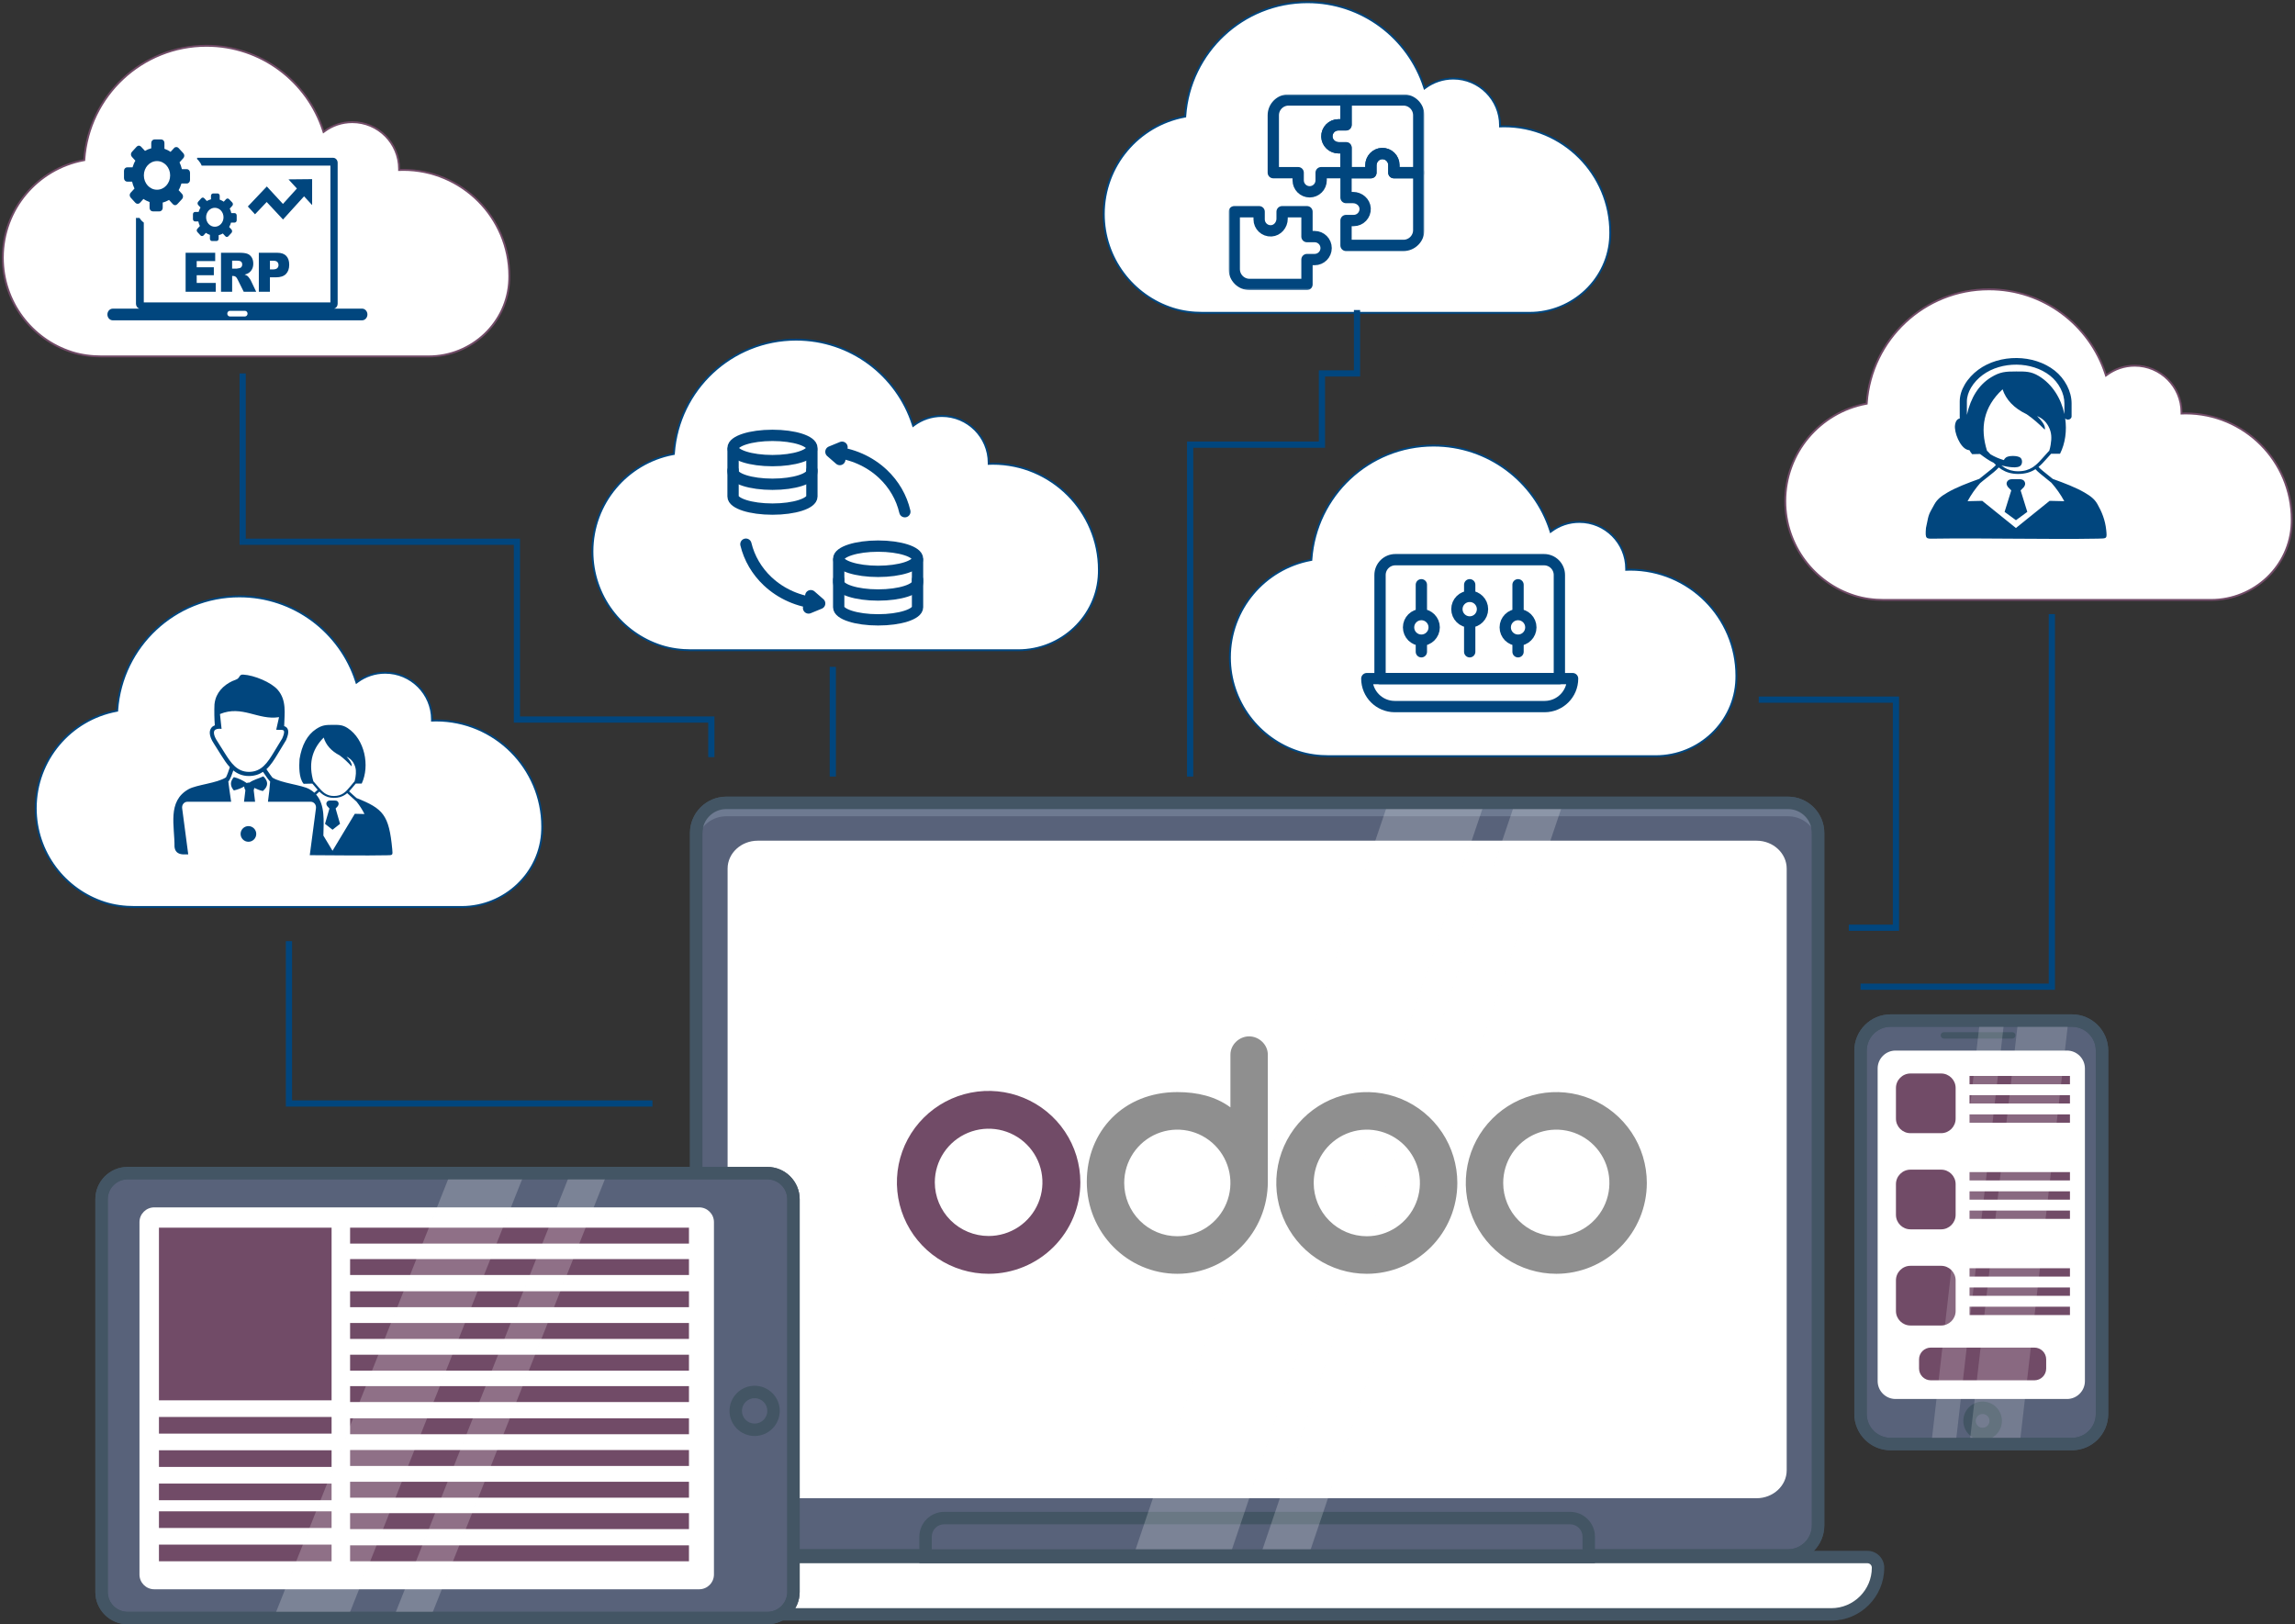 <svg xmlns="http://www.w3.org/2000/svg" width="609" height="431" viewBox="0 0 609 431" fill="none"><rect x="0" y="0" width="609" height="431" fill="#333333" stroke="none"/><path d="M474.456 412.749H192.73C188.335 412.749 184.737 409.154 184.737 404.757V221.034C184.737 216.639 188.333 213.042 192.73 213.042H474.456C478.851 213.042 482.449 216.638 482.449 221.034V404.757C482.447 409.154 478.851 412.749 474.456 412.749Z" fill="#58627A"></path><path d="M474.456 414.397H192.73C187.413 414.397 183.089 410.073 183.089 404.757V221.034C183.089 215.718 187.413 211.394 192.73 211.394H474.456C479.773 211.394 484.097 215.718 484.097 221.034V404.757C484.095 410.073 479.771 414.397 474.456 414.397ZM192.73 214.691C189.231 214.691 186.385 217.537 186.385 221.036V404.759C186.385 408.257 189.231 411.103 192.73 411.103H474.456C477.955 411.103 480.801 408.257 480.801 404.759V221.034C480.801 217.536 477.955 214.69 474.456 214.69H192.73V214.691Z" fill="#435564"></path><path d="M474.459 213.044H192.732C188.337 213.044 184.74 216.639 184.74 221.036V224.442C184.74 220.125 188.335 216.592 192.732 216.592H474.459C478.854 216.592 482.451 220.125 482.451 224.442V221.036C482.449 216.639 478.854 213.044 474.459 213.044Z" fill="#6E7A91"></path><path d="M466.124 397.554H201.069C196.674 397.554 193.076 394.225 193.076 390.158V230.475C193.076 226.406 196.672 223.079 201.069 223.079H466.124C470.519 223.079 474.116 226.408 474.116 230.475V390.158C474.116 394.225 470.519 397.554 466.124 397.554Z" fill="white"></path><path d="M485.954 428.378H181.234C174.385 428.378 168.832 422.826 168.832 415.976C168.832 414.419 170.094 413.156 171.651 413.156H495.535C497.092 413.156 498.354 414.419 498.354 415.976C498.356 422.825 492.804 428.378 485.954 428.378Z" fill="white"></path><path d="M485.954 430.026H181.234C173.487 430.026 167.184 423.724 167.184 415.978C167.184 413.514 169.187 411.51 171.651 411.51H495.534C497.998 411.51 500.002 413.514 500.002 415.978C500.004 423.723 493.702 430.026 485.954 430.026ZM171.653 414.804C171.007 414.804 170.481 415.33 170.481 415.976C170.481 421.905 175.306 426.729 181.235 426.729H485.955C491.884 426.729 496.708 421.904 496.708 415.976C496.708 415.33 496.182 414.804 495.536 414.804H171.653Z" fill="#435564"></path><path d="M421.586 413.156H245.605V407.763C245.605 405.032 247.818 402.819 250.549 402.819H416.642C419.373 402.819 421.586 405.032 421.586 407.763V413.156Z" fill="#58627A"></path><path d="M423.234 414.804H243.957V407.763C243.957 404.128 246.915 401.171 250.549 401.171H416.642C420.278 401.171 423.234 404.128 423.234 407.763V414.804ZM247.253 411.509H419.938V407.763C419.938 405.945 418.46 404.467 416.642 404.467H250.549C248.731 404.467 247.253 405.945 247.253 407.763V411.509Z" fill="#435564"></path><g opacity="0.21"><path d="M326.639 411.937H301.069L368.001 214.054H393.572L326.639 411.937Z" fill="#FEFEFE"></path></g><g opacity="0.21"><path d="M347.531 411.937H334.746L401.679 214.054H414.464L347.531 411.937Z" fill="#FEFEFE"></path></g><path d="M474.456 414.397H192.73C187.413 414.397 183.089 410.073 183.089 404.757V221.034C183.089 215.718 187.413 211.394 192.73 211.394H474.456C479.773 211.394 484.097 215.718 484.097 221.034V404.757C484.095 410.073 479.771 414.397 474.456 414.397ZM192.73 214.691C189.231 214.691 186.385 217.537 186.385 221.036V404.759C186.385 408.257 189.231 411.103 192.73 411.103H474.456C477.955 411.103 480.801 408.257 480.801 404.759V221.034C480.801 217.536 477.955 214.69 474.456 214.69H192.73V214.691Z" fill="#435564"></path><path d="M203.631 429.352H33.871C30.064 429.352 26.95 426.237 26.95 422.431V318.211C26.95 314.404 30.064 311.29 33.871 311.29H203.631C207.438 311.29 210.553 314.404 210.553 318.211V422.431C210.553 426.237 207.438 429.352 203.631 429.352Z" fill="#58627A"></path><path d="M203.631 431H33.871C29.147 431 25.302 427.155 25.302 422.431V318.211C25.302 313.486 29.147 309.643 33.871 309.643H203.631C208.356 309.643 212.2 313.486 212.2 318.211V422.431C212.2 427.155 208.356 431 203.631 431ZM33.871 312.939C30.962 312.939 28.598 315.306 28.598 318.211V422.431C28.598 425.339 30.964 427.704 33.871 427.704H203.631C206.538 427.704 208.905 425.339 208.905 422.431V318.211C208.905 315.304 206.538 312.939 203.631 312.939H33.871Z" fill="#435564"></path><path d="M185.545 421.714H40.919C38.77 421.714 37.011 419.956 37.011 417.807V324.285C37.011 322.136 38.77 320.378 40.919 320.378H185.545C187.694 320.378 189.452 322.136 189.452 324.285V417.807C189.451 419.956 187.694 421.714 185.545 421.714Z" fill="white"></path><path d="M87.989 325.763H42.177V371.575H87.989V325.763Z" fill="#714B67"></path><path d="M87.989 375.993H42.177V380.411H87.989V375.993Z" fill="#714B67"></path><path d="M182.824 325.763H92.902V329.988H182.824V325.763Z" fill="#714B67"></path><path d="M182.824 334.097H92.902V338.322H182.824V334.097Z" fill="#714B67"></path><path d="M182.824 342.638H92.902V346.863H182.824V342.638Z" fill="#714B67"></path><path d="M182.824 351.055H92.902V355.28H182.824V351.055Z" fill="#714B67"></path><path d="M182.824 359.474H92.902V363.7H182.824V359.474Z" fill="#714B67"></path><path d="M182.824 367.808H92.902V372.033H182.824V367.808Z" fill="#714B67"></path><path d="M182.824 376.349H92.902V380.574H182.824V376.349Z" fill="#714B67"></path><path d="M182.824 384.766H92.902V388.992H182.824V384.766Z" fill="#714B67"></path><path d="M182.824 393.186H92.902V397.411H182.824V393.186Z" fill="#714B67"></path><path d="M182.824 401.517H92.902V405.743H182.824V401.517Z" fill="#714B67"></path><path d="M182.824 410.058H92.902V414.284H182.824V410.058Z" fill="#714B67"></path><path d="M87.989 384.829H42.177V389.247H87.989V384.829Z" fill="#714B67"></path><path d="M87.989 393.667H42.177V398.085H87.989V393.667Z" fill="#714B67"></path><path d="M87.989 401.029H42.177V405.448H87.989V401.029Z" fill="#714B67"></path><path d="M87.989 409.866H42.177V414.284H87.989V409.866Z" fill="#714B67"></path><path d="M205.263 374.375C205.263 377.145 203.017 379.393 200.246 379.393C197.474 379.393 195.228 377.146 195.228 374.375C195.228 371.603 197.474 369.357 200.246 369.357C203.017 369.357 205.263 371.605 205.263 374.375Z" fill="#58627A"></path><path d="M200.247 381.04C196.573 381.04 193.583 378.051 193.583 374.375C193.583 370.702 196.573 367.711 200.247 367.711C203.922 367.711 206.913 370.7 206.913 374.375C206.913 378.051 203.924 381.04 200.247 381.04ZM200.247 371.006C198.39 371.006 196.879 372.518 196.879 374.375C196.879 376.234 198.39 377.745 200.247 377.745C202.106 377.745 203.617 376.234 203.617 374.375C203.617 372.518 202.106 371.006 200.247 371.006Z" fill="#435564"></path><g opacity="0.21"><path d="M92.252 429.352H72.616L119.563 311.29H139.199L92.252 429.352Z" fill="#FEFEFE"></path></g><g opacity="0.21"><path d="M153.997 311.29C153.285 311.553 152.5 311.726 151.599 311.726C151.451 311.726 151.326 311.693 151.182 311.685L104.393 429.35H114.211L161.159 311.288H153.997V311.29Z" fill="#FEFEFE"></path></g><path d="M203.631 431H33.871C29.147 431 25.302 427.155 25.302 422.431V318.211C25.302 313.486 29.147 309.643 33.871 309.643H203.631C208.356 309.643 212.2 313.486 212.2 318.211V422.431C212.2 427.155 208.356 431 203.631 431ZM33.871 312.939C30.962 312.939 28.598 315.306 28.598 318.211V422.431C28.598 425.339 30.964 427.704 33.871 427.704H203.631C206.538 427.704 208.905 425.339 208.905 422.431V318.211C208.905 315.304 206.538 312.939 203.631 312.939H33.871Z" fill="#435564"></path><path d="M549.824 383.176H501.681C497.301 383.176 493.717 379.592 493.717 375.212V278.778C493.717 274.398 497.301 270.814 501.681 270.814H549.824C554.205 270.814 557.789 274.398 557.789 278.778V375.212C557.789 379.592 554.205 383.176 549.824 383.176Z" fill="#58627A"></path><path d="M549.821 384.824H501.68C496.378 384.824 492.066 380.513 492.066 375.212V278.777C492.066 273.475 496.378 269.165 501.68 269.165H549.821C555.123 269.165 559.435 273.475 559.435 278.777V375.212C559.435 380.513 555.123 384.824 549.821 384.824ZM501.68 272.46C498.196 272.46 495.362 275.295 495.362 278.777V375.212C495.362 378.694 498.196 381.528 501.68 381.528H549.821C553.305 381.528 556.139 378.694 556.139 375.212V278.777C556.139 275.295 553.305 272.46 549.821 272.46H501.68Z" fill="#435564"></path><path d="M548.506 371.222H502.996C500.386 371.222 498.252 369.087 498.252 366.478V283.513C498.252 280.903 500.388 278.768 502.996 278.768H548.506C551.117 278.768 553.251 280.904 553.251 283.513V366.478C553.251 369.087 551.117 371.222 548.506 371.222Z" fill="white"></path><path d="M515.101 300.689H506.953C504.838 300.689 503.108 298.959 503.108 296.844V288.695C503.108 286.581 504.838 284.851 506.953 284.851H515.101C517.216 284.851 518.946 286.581 518.946 288.695V296.844C518.946 298.959 517.216 300.689 515.101 300.689Z" fill="#714B67"></path><path d="M515.101 326.205H506.953C504.838 326.205 503.108 324.475 503.108 322.36V314.212C503.108 312.097 504.838 310.367 506.953 310.367H515.101C517.216 310.367 518.946 312.097 518.946 314.212V322.36C518.946 324.475 517.216 326.205 515.101 326.205Z" fill="#714B67"></path><path d="M515.101 351.721H506.953C504.838 351.721 503.108 349.991 503.108 347.877V339.728C503.108 337.613 504.838 335.883 506.953 335.883H515.101C517.216 335.883 518.946 337.613 518.946 339.728V347.877C518.946 349.991 517.216 351.721 515.101 351.721Z" fill="#714B67"></path><path d="M549.282 285.499H522.632V287.71H549.282V285.499Z" fill="#714B67"></path><path d="M549.282 290.602H522.632V292.814H549.282V290.602Z" fill="#714B67"></path><path d="M549.282 295.704H522.632V297.915H549.282V295.704Z" fill="#714B67"></path><path d="M549.282 311.015H522.632V313.226H549.282V311.015Z" fill="#714B67"></path><path d="M549.282 316.117H522.632V318.328H549.282V316.117Z" fill="#714B67"></path><path d="M549.282 321.22H522.632V323.432H549.282V321.22Z" fill="#714B67"></path><path d="M549.282 336.529H522.632V338.741H549.282V336.529Z" fill="#714B67"></path><path d="M549.282 341.633H522.632V343.844H549.282V341.633Z" fill="#714B67"></path><path d="M549.282 346.736H522.632V348.948H549.282V346.736Z" fill="#714B67"></path><path d="M533.974 275.586H515.829C515.361 275.586 514.979 275.204 514.979 274.736C514.979 274.268 515.361 273.886 515.829 273.886H533.974C534.442 273.886 534.825 274.268 534.825 274.736C534.825 275.204 534.441 275.586 533.974 275.586Z" fill="#435564"></path><path d="M526.107 380.498C528.025 380.498 529.579 378.944 529.579 377.026C529.579 375.109 528.025 373.554 526.107 373.554C524.19 373.554 522.635 375.109 522.635 377.026C522.635 378.944 524.19 380.498 526.107 380.498Z" fill="#58627A"></path><path d="M526.107 382.148C523.283 382.148 520.987 379.851 520.987 377.028C520.987 374.203 523.284 371.908 526.107 371.908C528.932 371.908 531.227 374.203 531.227 377.028C531.227 379.851 528.932 382.148 526.107 382.148ZM526.107 375.202C525.102 375.202 524.283 376.021 524.283 377.026C524.283 378.032 525.102 378.851 526.107 378.851C527.112 378.851 527.931 378.032 527.931 377.026C527.931 376.021 527.112 375.202 526.107 375.202Z" fill="#435564"></path><path d="M539.859 366.264H512.354C510.64 366.264 509.237 364.861 509.237 363.148V360.702C509.237 358.988 510.64 357.586 512.354 357.586H539.859C541.573 357.586 542.975 358.988 542.975 360.702V363.148C542.975 364.861 541.573 366.264 539.859 366.264Z" fill="#714B67"></path><g opacity="0.17"><path d="M535.957 383.176H522.632L535.532 270.814H548.857L535.957 383.176Z" fill="white"></path></g><g opacity="0.17"><path d="M518.946 383.176H512.496L525.396 270.814H531.846L518.946 383.176Z" fill="white"></path></g><path d="M549.821 384.824H501.68C496.378 384.824 492.066 380.513 492.066 375.212V278.777C492.066 273.475 496.378 269.165 501.68 269.165H549.821C555.123 269.165 559.435 273.475 559.435 278.777V375.212C559.435 380.513 555.123 384.824 549.821 384.824ZM501.68 272.46C498.196 272.46 495.362 275.295 495.362 278.777V375.212C495.362 378.694 498.196 381.528 501.68 381.528H549.821C553.305 381.528 556.139 378.694 556.139 375.212V278.777C556.139 275.295 553.305 272.46 549.821 272.46H501.68Z" fill="#435564"></path><path d="M63.533 158.25C78.01 158.251 90.271 167.714 94.484 180.791L94.591 181.122L94.871 180.916C96.927 179.405 99.466 178.511 102.214 178.511C109.074 178.511 114.636 184.073 114.636 190.934V191.212L114.893 191.205C115.175 191.197 115.44 191.184 115.712 191.184C131.271 191.184 143.885 203.799 143.885 219.359C143.885 219.664 143.88 219.968 143.87 220.272C143.508 231.667 133.956 240.627 122.553 240.673H35.691C33.011 240.673 30.335 240.332 27.79 239.521C17.174 236.14 9.484 226.204 9.484 214.467C9.484 201.611 18.712 190.915 30.906 188.626L31.096 188.591L31.109 188.399C32.324 171.547 46.372 158.25 63.533 158.25Z" fill="white" stroke="#01467E" stroke-width="0.5"></path><g clip-path="url(#clip0_264_11552)"><path fill-rule="evenodd" clip-rule="evenodd" d="M86.246 218.607L87.419 214.543L86.847 213.914C86.586 213.536 86.53 213.205 86.676 212.921C86.989 212.306 87.632 212.419 88.233 212.419C88.862 212.419 89.638 212.301 89.837 213.086C89.903 213.351 89.818 213.626 89.633 213.91L89.061 214.539L90.234 218.603L88.242 220.173L86.246 218.607ZM62.057 209.742C61.072 208.62 60.987 207.447 62.057 206.208C63.291 206.52 64.422 207.054 65.463 207.778C65.69 207.679 65.95 207.641 66.206 207.655C67.289 206.889 68.67 206.577 69.877 205.999C71.32 207.405 71.164 208.696 69.744 209.898C68.954 209.718 68.197 209.434 67.478 209.07C67.459 209.254 67.412 209.458 67.322 209.68L67.691 212.746H64.749L65.118 209.68C64.886 209.292 64.8 208.961 64.81 208.682C63.958 209.193 63.026 209.524 62.057 209.742ZM58.13 193.368C57.699 193.387 57.368 193.477 57.146 193.623C57.018 193.708 56.923 193.817 56.862 193.95C56.796 194.096 56.763 194.271 56.767 194.475C56.786 195.071 57.094 195.847 57.699 196.741L57.709 196.755L59.663 199.859C60.448 201.103 61.267 202.371 62.288 203.308C63.268 204.206 64.46 204.812 66.031 204.817C67.734 204.821 68.983 204.192 69.995 203.241C71.045 202.257 71.878 200.904 72.696 199.561L74.896 195.937C75.308 195 75.455 194.376 75.36 194.007C75.303 193.789 75.062 193.68 74.65 193.661C74.565 193.656 74.475 193.656 74.381 193.656C74.281 193.661 74.182 193.666 74.073 193.675C74.016 193.68 73.96 193.675 73.903 193.666C73.709 193.675 73.505 193.661 73.297 193.633L74.049 190.297C68.462 191.177 64.28 187.028 58.371 189.47L58.797 193.401C58.565 193.406 58.338 193.401 58.13 193.368ZM60.722 207.229C60.685 207.281 60.637 207.329 60.585 207.367C60.77 208.857 61.03 210.768 61.337 212.746H49.718C48.886 212.746 48.209 213.526 48.337 214.477L49.95 226.707H48.474C47.116 226.603 46.426 225.902 46.307 224.682C46.374 219.218 44.297 212.609 50.054 209.401C52.16 208.223 57.595 207.826 59.965 206.274C60.311 205.621 60.694 204.481 60.935 203.743C60.916 203.795 60.983 203.596 60.968 203.643L60.992 203.572C60.122 202.636 59.407 201.533 58.726 200.445L56.772 197.342C56.058 196.277 55.689 195.303 55.665 194.503C55.656 194.13 55.717 193.784 55.859 193.486C56.006 193.174 56.228 192.909 56.531 192.706C56.673 192.611 56.829 192.53 57.004 192.464C56.876 190.78 56.829 188.656 56.914 186.882C56.957 186.461 57.037 186.04 57.155 185.619C57.87 183.064 60.065 181.224 62.572 180.358C63.788 179.937 63.32 178.934 64.55 179.005C67.464 179.166 71.963 181.044 73.69 183.035C76.112 185.827 75.488 189.266 75.407 192.672C75.947 192.838 76.297 193.179 76.439 193.737C76.595 194.352 76.424 195.222 75.904 196.405C75.894 196.429 75.885 196.448 75.871 196.467L73.647 200.133C72.791 201.548 71.921 202.962 70.757 204.05L70.7 204.102C70.809 204.263 70.932 204.438 71.059 204.623C71.448 205.19 71.888 205.834 72.294 206.34C74.712 207.844 80.034 208.247 82.111 209.41C82.608 209.69 83.043 210.002 83.421 210.347C83.743 210.063 84.051 209.789 84.297 209.562C84.183 209.434 84.07 209.302 83.956 209.174L82.887 207.93L82.092 207.949L80.578 207.986C79.277 206.491 79.358 203.274 79.485 201.42C80.091 197.692 81.534 195.005 83.88 193.453C85.47 192.403 86.421 192.341 88.28 192.341C89.903 192.341 90.896 192.303 92.282 193.216C96.791 196.187 98.191 203.194 95.987 207.915H94.411L94.312 208.034L94.17 208.199L93.484 209.022C93.21 209.349 92.935 209.68 92.637 209.988C93.016 210.357 93.527 210.806 93.995 211.218C94.217 211.412 94.43 211.596 94.62 211.766C101.673 214.577 103.225 216.213 104.086 225.311C104.247 226.991 104.228 226.915 102.62 226.948C96.663 227.066 89.07 226.948 82.201 226.92L82.229 226.707L83.843 214.477C83.97 213.526 83.294 212.746 82.461 212.746H81.856H79.471H71.102C71.381 210.745 71.585 208.838 71.684 207.395C71.154 206.808 70.586 205.976 70.104 205.261C69.995 205.105 69.891 204.949 69.792 204.807C68.77 205.493 67.554 205.914 66.031 205.914C64.332 205.91 63.012 205.328 61.915 204.438C61.607 205.361 61.158 206.624 60.722 207.229ZM83.89 210.83C86.279 213.55 85.905 217.841 85.811 221.72L88.237 225.751L94.151 215.939L96.72 216.001C96.124 214.799 95.414 213.725 94.62 212.717C94.407 212.5 93.986 212.131 93.531 211.733C93.044 211.308 92.519 210.844 92.126 210.461C91.966 210.598 91.8 210.73 91.62 210.849C90.854 211.374 89.903 211.724 88.611 211.719C87.4 211.719 86.492 211.378 85.744 210.882C85.375 210.636 85.049 210.352 84.751 210.054C84.495 210.29 84.197 210.555 83.89 210.83ZM65.922 219.208C67.071 219.208 67.999 220.14 67.999 221.285C67.999 222.435 67.067 223.362 65.922 223.362C64.772 223.362 63.845 222.43 63.845 221.285C63.845 220.14 64.772 219.208 65.922 219.208ZM83.171 207.371C81.912 203.062 82.504 199.102 85.896 195.714C86.497 197.654 87.84 199.253 90.125 200.436C91.218 201.25 92.273 202.229 93.3 203.355C93.479 202.607 92.789 201.699 91.951 200.762C92.727 201.145 93.442 201.68 93.948 202.716C94.534 203.913 94.525 204.925 94.331 206.227C94.269 206.629 94.184 207.007 94.076 207.371C94.042 207.39 94.009 207.414 93.986 207.442C93.891 207.556 93.801 207.665 93.716 207.764C93.683 207.802 93.654 207.835 93.574 207.934L92.883 208.758C92.358 209.387 91.828 210.021 91.152 210.48C90.504 210.924 89.704 211.218 88.606 211.218C87.599 211.218 86.832 210.929 86.203 210.513C85.55 210.077 85.025 209.481 84.524 208.899L83.275 207.447C83.246 207.419 83.209 207.39 83.171 207.371Z" fill="#01467E"></path></g><path d="M211.254 90.124C225.731 90.125 237.993 99.589 242.206 112.665L242.312 112.996L242.591 112.79C244.648 111.28 247.187 110.385 249.935 110.385C256.796 110.385 262.358 115.948 262.358 122.808V123.086L262.615 123.08C262.896 123.071 263.161 123.058 263.433 123.058C278.993 123.058 291.606 135.671 291.606 151.231L291.591 152.144C291.228 163.569 281.628 172.547 270.186 172.547H269.936V172.548H183.413C180.733 172.548 178.056 172.208 175.511 171.397C164.896 168.015 157.206 158.078 157.206 146.341C157.206 133.485 166.434 122.789 178.627 120.5L178.817 120.465L178.831 120.273C180.046 103.421 194.094 90.124 211.254 90.124Z" fill="white" stroke="#01467E" stroke-width="0.5"></path><g clip-path="url(#clip1_264_11552)"><path d="M220.963 119.908C226.005 120.32 230.731 122.396 234.309 125.769C237.22 128.514 239.234 131.989 240.112 135.781" stroke="#01467E" stroke-width="3" stroke-miterlimit="22.926" stroke-linecap="round" stroke-linejoin="round"></path><path d="M222.853 121.94L220.491 119.882L223.44 118.672" stroke="#01467E" stroke-width="3" stroke-miterlimit="22.926" stroke-linecap="round" stroke-linejoin="round"></path><path d="M217.037 160.092C211.995 159.68 207.269 157.605 203.691 154.231C200.827 151.531 198.83 148.122 197.931 144.398" stroke="#01467E" stroke-width="3" stroke-miterlimit="22.926" stroke-linecap="round" stroke-linejoin="round"></path><path d="M215.147 158.06L217.509 160.118L214.56 161.328" stroke="#01467E" stroke-width="3" stroke-miterlimit="22.926" stroke-linecap="round" stroke-linejoin="round"></path><path d="M215.445 124.824V131.739C215.445 133.589 210.762 135.089 204.984 135.089C199.207 135.089 194.523 133.589 194.523 131.739V124.824" stroke="#01467E" stroke-width="3" stroke-miterlimit="22.926" stroke-linecap="round" stroke-linejoin="round"></path><path d="M215.445 119.448V125.147C215.445 126.998 210.762 128.498 204.984 128.498C199.207 128.498 194.523 126.997 194.523 125.147V119.332" stroke="#01467E" stroke-width="3" stroke-miterlimit="22.926" stroke-linecap="round" stroke-linejoin="round"></path><path d="M204.984 122.225C210.762 122.225 215.445 120.724 215.445 118.874C215.445 117.024 210.762 115.523 204.984 115.523C199.207 115.523 194.523 117.024 194.523 118.874C194.523 120.724 199.207 122.225 204.984 122.225Z" stroke="#01467E" stroke-width="3" stroke-miterlimit="22.926" stroke-linecap="round" stroke-linejoin="round"></path><path d="M243.477 153.832V161.126C243.477 162.977 238.793 164.477 233.016 164.477C227.238 164.477 222.555 162.977 222.555 161.126V153.832" stroke="#01467E" stroke-width="3" stroke-miterlimit="22.926" stroke-linecap="round" stroke-linejoin="round"></path><path d="M243.477 148.719V154.534C243.477 156.385 238.793 157.885 233.016 157.885C227.238 157.885 222.555 156.385 222.555 154.534V148.719" stroke="#01467E" stroke-width="3" stroke-miterlimit="22.926" stroke-linecap="round" stroke-linejoin="round"></path><path fill-rule="evenodd" clip-rule="evenodd" d="M233.016 151.612C238.777 151.612 243.477 150.107 243.477 148.261C243.477 146.416 238.777 144.911 233.016 144.911C227.254 144.911 222.555 146.416 222.555 148.261C222.555 150.107 227.254 151.612 233.016 151.612Z" stroke="#01467E" stroke-width="3" stroke-miterlimit="22.926" stroke-linecap="round" stroke-linejoin="round"></path></g><path d="M380.419 118.233C394.895 118.233 407.157 127.696 411.37 140.774L411.476 141.105L411.757 140.899C413.813 139.387 416.352 138.494 419.099 138.494C425.96 138.494 431.522 144.056 431.522 150.916V151.195L431.779 151.188C432.06 151.179 432.326 151.166 432.597 151.166C448.157 151.166 460.77 163.781 460.77 179.341C460.77 179.647 460.765 179.951 460.756 180.254C460.392 191.679 450.792 200.657 439.35 200.657L352.577 200.656C349.897 200.656 347.221 200.315 344.676 199.503C334.06 196.123 326.37 186.186 326.37 174.45C326.37 161.593 335.598 150.897 347.792 148.609L347.981 148.574L347.995 148.381C349.21 131.529 363.258 118.233 380.419 118.233Z" fill="white" stroke="#01467E" stroke-width="0.5"></path><path d="M409.724 148.509H370.276C368.027 148.509 366.204 150.332 366.204 152.581V180.071H413.795V152.581C413.796 150.332 411.973 148.509 409.724 148.509Z" stroke="#01467E" stroke-width="3" stroke-miterlimit="10" stroke-linecap="round" stroke-linejoin="round"></path><path d="M362.699 180.071C362.699 184.169 366.021 187.49 370.119 187.49H409.881C413.979 187.49 417.301 184.169 417.301 180.071H362.699Z" stroke="#01467E" stroke-width="3" stroke-miterlimit="10" stroke-linecap="round" stroke-linejoin="round"></path><path d="M377.173 170.238V172.947" stroke="#01467E" stroke-width="3" stroke-miterlimit="10" stroke-linecap="round" stroke-linejoin="round"></path><path d="M377.173 155.167V162.905" stroke="#01467E" stroke-width="3" stroke-miterlimit="10" stroke-linecap="round" stroke-linejoin="round"></path><path d="M377.173 169.872C379.05 169.872 380.572 168.351 380.572 166.474C380.572 164.597 379.05 163.076 377.173 163.076C375.296 163.076 373.775 164.597 373.775 166.474C373.775 168.351 375.296 169.872 377.173 169.872Z" stroke="#01467E" stroke-width="3" stroke-miterlimit="10" stroke-linecap="round" stroke-linejoin="round"></path><path d="M402.827 170.088V172.947" stroke="#01467E" stroke-width="3" stroke-miterlimit="10" stroke-linecap="round" stroke-linejoin="round"></path><path d="M402.827 155.167V162.905" stroke="#01467E" stroke-width="3" stroke-miterlimit="10" stroke-linecap="round" stroke-linejoin="round"></path><path d="M402.827 169.872C404.704 169.872 406.225 168.351 406.225 166.474C406.225 164.597 404.704 163.076 402.827 163.076C400.95 163.076 399.429 164.597 399.429 166.474C399.429 168.351 400.95 169.872 402.827 169.872Z" stroke="#01467E" stroke-width="3" stroke-miterlimit="10" stroke-linecap="round" stroke-linejoin="round"></path><path d="M390 158.095V155.167" stroke="#01467E" stroke-width="3" stroke-miterlimit="10" stroke-linecap="round" stroke-linejoin="round"></path><path d="M390 172.947V165.262" stroke="#01467E" stroke-width="3" stroke-miterlimit="10" stroke-linecap="round" stroke-linejoin="round"></path><path d="M390 165.038C391.877 165.038 393.398 163.516 393.398 161.639C393.398 159.762 391.877 158.241 390 158.241C388.123 158.241 386.602 159.762 386.602 161.639C386.602 163.516 388.123 165.038 390 165.038Z" stroke="#01467E" stroke-width="3" stroke-miterlimit="10" stroke-linecap="round" stroke-linejoin="round"></path><path d="M527.785 76.773C542.262 76.773 554.523 86.238 558.736 99.314L558.843 99.644L559.122 99.439C561.178 97.929 563.718 97.034 566.466 97.034C573.326 97.034 578.888 102.596 578.888 109.457V109.735L579.145 109.728C579.427 109.72 579.692 109.707 579.964 109.707C595.525 109.707 608.138 122.32 608.138 137.88L608.124 138.793C607.761 150.218 598.16 159.196 586.719 159.196L499.943 159.197C497.263 159.197 494.587 158.857 492.042 158.046C481.426 154.663 473.736 144.726 473.736 132.99C473.736 120.134 482.964 109.438 495.158 107.149L495.347 107.114L495.361 106.922C496.576 90.07 510.624 76.773 527.785 76.773Z" fill="white" stroke="#714B67" stroke-width="0.5"></path><path d="M54.799 12.151C69.276 12.151 81.537 21.614 85.75 34.692L85.856 35.023L86.137 34.817C88.193 33.305 90.732 32.411 93.48 32.411C100.34 32.411 105.902 37.974 105.902 44.834V45.113L106.159 45.106C106.44 45.097 106.706 45.084 106.978 45.084C122.537 45.084 135.15 57.697 135.15 73.257L135.136 74.17C134.773 85.595 125.172 94.573 113.73 94.573L26.957 94.575C24.277 94.575 21.601 94.235 19.056 93.423C8.44 90.041 0.75 80.104 0.75 68.368C0.75 55.511 9.978 44.814 22.172 42.527L22.361 42.492L22.375 42.299C23.59 25.447 37.638 12.151 54.799 12.151Z" fill="white" stroke="#714B67" stroke-width="0.5"></path><path d="M346.949 0.589C361.426 0.589 373.688 10.054 377.901 23.13L378.007 23.46L378.286 23.255C380.343 21.745 382.882 20.85 385.63 20.85C392.491 20.85 398.053 26.412 398.053 33.273V33.551L398.31 33.544C398.591 33.536 398.856 33.523 399.128 33.523C414.688 33.523 427.301 46.136 427.301 61.696C427.301 62.001 427.296 62.305 427.286 62.609C426.922 74.034 417.321 83.012 405.879 83.012H405.629V83.013H319.108C316.428 83.013 313.751 82.673 311.206 81.862C300.591 78.479 292.901 68.542 292.901 56.806C292.901 43.95 302.129 33.254 314.323 30.965L314.512 30.93L314.526 30.738C315.741 13.886 329.789 0.589 346.949 0.589Z" fill="white" stroke="#01467E" stroke-width="0.5"></path><g clip-path="url(#clip2_264_11552)"><mask id="mask0_264_11552" style="mask-type:luminance" maskUnits="userSpaceOnUse" x="326" y="25" width="52" height="52"><path d="M376.5 75.5V26.5H327.5V75.5H376.5Z" fill="white" stroke="white" stroke-width="3"></path></mask><g mask="url(#mask0_264_11552)"><path d="M327.523 56.18V71.414C327.523 73.658 329.342 75.477 331.586 75.477H346.82V68.875H348.852C350.534 68.875 351.898 67.511 351.898 65.828C351.898 64.145 350.534 62.781 348.852 62.781H346.82V56.18H340.219V58.039C340.219 59.688 338.983 61.167 337.336 61.254C335.579 61.346 334.125 59.948 334.125 58.211V56.18H327.523Z" stroke="#01467E" stroke-width="3" stroke-miterlimit="10" stroke-linecap="round" stroke-linejoin="round"></path><path d="M357.18 65.117H372.414C374.658 65.117 376.477 63.298 376.477 61.055L376.476 45.82H369.875V43.789C369.875 42.106 368.511 40.742 366.828 40.742C365.146 40.742 363.781 42.106 363.781 43.789V45.82H357.18L357.18 52.422H359.039C360.688 52.422 362.167 53.657 362.254 55.305C362.345 57.062 360.948 58.516 359.211 58.516H357.18V65.117Z" stroke="#01467E" stroke-width="3" stroke-miterlimit="10" stroke-linecap="round" stroke-linejoin="round"></path><path d="M376.477 45.82V30.586C376.477 28.342 374.658 26.523 372.414 26.523H357.18V33.125H355.148C353.466 33.125 352.102 34.489 352.102 36.172C352.102 37.855 353.466 39.219 355.148 39.219H357.18V45.82H363.781V43.961C363.781 42.312 365.017 40.833 366.664 40.746C368.421 40.654 369.875 42.052 369.875 43.789V45.82H376.477Z" stroke="#01467E" stroke-width="3" stroke-miterlimit="10" stroke-linecap="round" stroke-linejoin="round"></path><path d="M357.18 26.523H341.945C339.702 26.523 337.883 28.342 337.883 30.586L337.883 45.82H344.484V47.852C344.484 49.534 345.849 50.898 347.531 50.898C349.214 50.898 350.578 49.534 350.578 47.852V45.82H357.18L357.18 39.219H355.321C353.671 39.219 352.192 37.983 352.106 36.336C352.014 34.579 353.411 33.125 355.148 33.125H357.18V26.523Z" stroke="#01467E" stroke-width="3" stroke-miterlimit="10" stroke-linecap="round" stroke-linejoin="round"></path></g></g><path d="M173.136 293.637H75.859V249.741H77.507V291.99H173.136V293.637Z" fill="#01467E"></path><path d="M189.586 200.907H187.938V191.756H136.348V144.577H63.569V99.088H65.217V142.929H137.996V190.108H189.586V200.907Z" fill="#01467E"></path><path d="M221.817 176.951H220.169V206.061H221.817V176.951Z" fill="#01467E"></path><path d="M316.641 206.061H314.993V117.16H349.963V98.264H359.272V82.264H360.92V99.912H351.611V118.808H316.641V206.061Z" fill="#01467E"></path><path d="M503.931 246.994H490.594V245.346H502.283V186.473H466.699V184.825H503.931V246.994Z" fill="#01467E"></path><path d="M545.304 262.649H493.71V261.001H543.656V162.951H545.304V262.649Z" fill="#01467E"></path><path d="M262.341 338C257.527 338 252.821 336.577 248.818 333.911C244.815 331.245 241.695 327.455 239.853 323.022C238.011 318.588 237.529 313.71 238.468 309.003C239.407 304.296 241.725 299.973 245.129 296.58C248.534 293.186 252.871 290.875 257.592 289.939C262.314 289.003 267.208 289.483 271.656 291.32C276.104 293.156 279.906 296.266 282.58 300.256C285.255 304.247 286.682 308.938 286.682 313.736C286.682 320.172 284.118 326.343 279.553 330.893C274.988 335.444 268.797 338 262.341 338ZM262.341 327.971C265.166 327.971 267.926 327.136 270.275 325.572C272.623 324.008 274.454 321.785 275.534 319.184C276.615 316.583 276.898 313.721 276.347 310.959C275.796 308.198 274.436 305.662 272.439 303.671C270.442 301.68 267.897 300.325 265.127 299.775C262.357 299.226 259.486 299.508 256.876 300.585C254.267 301.663 252.037 303.487 250.468 305.828C248.899 308.169 248.061 310.921 248.061 313.736C248.061 317.512 249.566 321.132 252.244 323.802C254.922 326.471 258.554 327.971 262.341 327.971Z" fill="#714B67"></path><path d="M412.979 338C408.228 338 403.584 336.586 399.634 333.937C395.684 331.288 392.605 327.523 390.787 323.118C388.969 318.713 388.493 313.866 389.42 309.19C390.347 304.513 392.634 300.218 395.994 296.847C399.353 293.475 403.633 291.179 408.293 290.249C412.952 289.319 417.782 289.796 422.171 291.621C426.561 293.445 430.312 296.535 432.952 300.5C435.591 304.464 437 309.125 437 313.893C437 320.286 434.469 326.418 429.964 330.939C425.46 335.46 419.35 338 412.979 338ZM412.979 328.036C415.766 328.036 418.491 327.206 420.808 325.652C423.126 324.098 424.932 321.889 425.999 319.305C427.065 316.721 427.344 313.877 426.801 311.134C426.257 308.39 424.915 305.87 422.944 303.892C420.973 301.914 418.462 300.567 415.728 300.022C412.995 299.476 410.161 299.756 407.586 300.827C405.011 301.897 402.81 303.71 401.262 306.036C399.713 308.361 398.887 311.096 398.887 313.893C398.887 317.644 400.372 321.241 403.014 323.893C405.657 326.546 409.242 328.036 412.979 328.036ZM362.695 338C357.944 338 353.3 336.586 349.35 333.937C345.4 331.288 342.321 327.523 340.503 323.118C338.685 318.713 338.209 313.866 339.136 309.19C340.063 304.513 342.351 300.218 345.71 296.847C349.069 293.475 353.349 291.179 358.009 290.249C362.669 289.319 367.498 289.796 371.888 291.621C376.277 293.445 380.029 296.535 382.668 300.5C385.307 304.464 386.716 309.125 386.716 313.893C386.716 320.286 384.185 326.418 379.681 330.939C375.176 335.46 369.066 338 362.695 338ZM362.695 328.036C365.482 328.036 368.207 327.206 370.525 325.652C372.842 324.098 374.648 321.889 375.715 319.305C376.781 316.721 377.061 313.877 376.517 311.134C375.973 308.39 374.631 305.87 372.66 303.892C370.689 301.914 368.178 300.567 365.445 300.022C362.711 299.476 359.877 299.756 357.302 300.827C354.727 301.897 352.526 303.71 350.978 306.036C349.43 308.361 348.603 311.096 348.603 313.893C348.603 317.644 350.088 321.241 352.731 323.893C355.373 326.546 358.958 328.036 362.695 328.036ZM336.432 313.571C336.432 327.039 325.671 338 312.411 338C299.152 338 288.391 327.071 288.391 313.604C288.391 300.136 298.159 289.786 312.411 289.786C317.664 289.786 322.532 290.911 326.504 293.836V279.854C326.504 277.186 328.842 275 331.468 275C334.094 275 336.432 277.186 336.432 279.854V313.571ZM312.411 328.036C315.199 328.036 317.923 327.206 320.241 325.652C322.558 324.098 324.364 321.889 325.431 319.305C326.498 316.721 326.777 313.877 326.233 311.134C325.689 308.39 324.347 305.87 322.376 303.892C320.405 301.914 317.894 300.567 315.161 300.022C312.427 299.476 309.594 299.756 307.019 300.827C304.444 301.897 302.243 303.71 300.694 306.036C299.146 308.361 298.319 311.096 298.319 313.893C298.319 317.644 299.804 321.241 302.447 323.893C305.09 326.546 308.674 328.036 312.411 328.036Z" fill="#8F8F8F"></path><g clip-path="url(#clip3_264_11552)"><path fill-rule="evenodd" clip-rule="evenodd" d="M29.926 81.899H36.996C36.474 81.752 36.081 81.226 36.081 80.614V57.816C36.232 57.834 36.384 57.841 36.535 57.841C36.687 57.841 36.839 57.834 36.99 57.816C37.142 58.055 37.31 58.275 37.496 58.483C37.63 58.63 37.771 58.758 37.917 58.874C37.995 58.942 38.074 59.003 38.158 59.064V80.235H87.679V43.949H53.516C53.314 43.435 53.027 42.976 52.657 42.56L52.572 42.469C52.477 42.371 52.382 42.273 52.281 42.181C52.297 42.077 52.314 41.973 52.325 41.869H88.381C89.055 41.869 89.599 42.469 89.599 43.197V80.608C89.599 81.226 89.212 81.746 88.684 81.893H96.074C96.86 81.893 97.5 82.59 97.5 83.446C97.5 84.303 96.86 85 96.074 85H29.926C29.14 85 28.5 84.303 28.5 83.446C28.5 82.596 29.14 81.899 29.926 81.899ZM60.793 52.855C60.681 52.733 60.546 52.672 60.389 52.672C60.237 52.672 60.097 52.733 59.985 52.855L59.378 53.516C59.215 53.4 59.041 53.302 58.856 53.21C58.676 53.118 58.491 53.045 58.3 52.971V51.95C58.3 51.779 58.244 51.632 58.137 51.51C58.025 51.387 57.896 51.332 57.733 51.332H56.554C56.402 51.332 56.273 51.393 56.155 51.51C56.043 51.632 55.987 51.773 55.987 51.95V52.886C55.79 52.935 55.599 53.002 55.414 53.075C55.228 53.155 55.054 53.241 54.886 53.339L54.206 52.611C54.1 52.488 53.971 52.427 53.813 52.427C53.656 52.427 53.527 52.488 53.409 52.611L52.595 53.516C52.483 53.638 52.426 53.785 52.426 53.956C52.426 54.128 52.483 54.274 52.595 54.397L53.207 55.063C53.1 55.241 53.011 55.431 52.926 55.632C52.842 55.828 52.769 56.03 52.707 56.238H51.77C51.612 56.238 51.477 56.299 51.365 56.415C51.253 56.538 51.202 56.678 51.202 56.856V58.14C51.202 58.306 51.258 58.446 51.365 58.575C51.477 58.697 51.607 58.758 51.77 58.758H52.629C52.674 58.972 52.735 59.18 52.803 59.382C52.876 59.584 52.954 59.78 53.044 59.969L52.376 60.697C52.264 60.813 52.208 60.954 52.208 61.125C52.208 61.297 52.264 61.437 52.376 61.566L53.207 62.465C53.319 62.581 53.454 62.636 53.611 62.636C53.769 62.636 53.903 62.581 54.016 62.465L54.628 61.786C54.791 61.902 54.965 62 55.15 62.092C55.33 62.184 55.515 62.263 55.706 62.324V63.346C55.706 63.517 55.762 63.664 55.869 63.78C55.981 63.903 56.11 63.958 56.273 63.958H57.452C57.604 63.958 57.733 63.896 57.851 63.78C57.963 63.658 58.019 63.517 58.019 63.346V62.41C58.216 62.361 58.407 62.294 58.592 62.22C58.777 62.141 58.957 62.055 59.131 61.957L59.799 62.685C59.906 62.808 60.035 62.869 60.198 62.869C60.361 62.869 60.49 62.808 60.597 62.685L61.433 61.786C61.54 61.664 61.591 61.517 61.591 61.346C61.591 61.174 61.54 61.028 61.433 60.905L60.81 60.238C60.917 60.061 61.007 59.871 61.091 59.67C61.175 59.474 61.242 59.272 61.304 59.064H62.242C62.399 59.064 62.534 59.003 62.646 58.887C62.758 58.764 62.809 58.624 62.809 58.446V57.162C62.809 56.996 62.753 56.856 62.646 56.727C62.534 56.605 62.405 56.544 62.242 56.544H61.383C61.338 56.336 61.276 56.134 61.209 55.926C61.136 55.718 61.057 55.528 60.967 55.345L61.636 54.605C61.748 54.489 61.804 54.348 61.804 54.176C61.804 54.005 61.748 53.864 61.636 53.736L60.793 52.855ZM57.003 55.137C57.317 55.137 57.621 55.204 57.901 55.333C58.182 55.467 58.429 55.645 58.637 55.871C58.845 56.097 59.008 56.366 59.131 56.672C59.249 56.984 59.311 57.308 59.311 57.651C59.311 57.993 59.249 58.324 59.131 58.63C59.008 58.935 58.845 59.205 58.637 59.431C58.429 59.657 58.182 59.835 57.901 59.969C57.615 60.098 57.317 60.165 57.003 60.165C56.688 60.165 56.385 60.098 56.105 59.969C55.824 59.835 55.577 59.657 55.369 59.431C55.161 59.205 54.998 58.935 54.875 58.63C54.757 58.318 54.695 57.993 54.695 57.651C54.695 57.308 54.757 56.978 54.875 56.672C54.998 56.366 55.161 56.097 55.369 55.871C55.577 55.645 55.824 55.467 56.105 55.333C56.385 55.198 56.683 55.137 57.003 55.137ZM47.395 39.294C47.221 39.104 47.019 39.013 46.789 39.013C46.553 39.013 46.351 39.104 46.182 39.294L45.256 40.297C45.009 40.12 44.745 39.967 44.47 39.832C44.195 39.698 43.914 39.575 43.633 39.477V37.93C43.633 37.667 43.554 37.453 43.386 37.269C43.218 37.092 43.015 37 42.774 37H40.994C40.764 37 40.567 37.092 40.393 37.269C40.225 37.453 40.14 37.667 40.14 37.93V39.349C39.843 39.422 39.551 39.52 39.276 39.636C38.995 39.753 38.731 39.887 38.478 40.04L37.451 38.939C37.288 38.756 37.097 38.658 36.855 38.658C36.62 38.658 36.417 38.756 36.249 38.939L35.002 40.303C34.828 40.493 34.744 40.713 34.744 40.964C34.744 41.221 34.828 41.441 35.002 41.624L35.923 42.634C35.761 42.903 35.62 43.19 35.497 43.49C35.373 43.79 35.261 44.096 35.171 44.402H33.756C33.514 44.402 33.312 44.493 33.149 44.671C32.981 44.854 32.902 45.074 32.902 45.331V47.27C32.902 47.515 32.987 47.735 33.149 47.925C33.318 48.108 33.52 48.2 33.756 48.2H35.053C35.126 48.524 35.21 48.836 35.317 49.142C35.424 49.448 35.547 49.742 35.688 50.029L34.677 51.13C34.508 51.308 34.419 51.516 34.419 51.779C34.419 52.036 34.508 52.256 34.677 52.439L35.929 53.816C36.103 53.993 36.305 54.079 36.535 54.079C36.771 54.079 36.973 53.993 37.142 53.816L38.068 52.788C38.315 52.965 38.579 53.118 38.855 53.253C39.13 53.387 39.41 53.51 39.691 53.608V55.155C39.691 55.418 39.775 55.632 39.938 55.816C40.107 55.999 40.309 56.085 40.545 56.085H42.325C42.555 56.085 42.752 55.993 42.925 55.816C43.094 55.632 43.178 55.418 43.178 55.155V53.742C43.476 53.669 43.762 53.571 44.043 53.455C44.324 53.339 44.593 53.204 44.857 53.057L45.862 54.158C46.025 54.342 46.222 54.44 46.463 54.44C46.705 54.44 46.907 54.342 47.064 54.158L48.327 52.794C48.49 52.604 48.569 52.384 48.569 52.133C48.569 51.877 48.49 51.656 48.327 51.473L47.395 50.457C47.558 50.188 47.699 49.901 47.822 49.601C47.946 49.301 48.058 48.995 48.148 48.69H49.568C49.81 48.69 50.006 48.598 50.175 48.42C50.343 48.237 50.422 48.017 50.422 47.76V45.821C50.422 45.57 50.338 45.356 50.175 45.166C50.006 44.983 49.81 44.891 49.568 44.891H48.266C48.193 44.579 48.108 44.267 48.002 43.961C47.895 43.649 47.772 43.355 47.637 43.08L48.648 41.967C48.816 41.79 48.906 41.575 48.906 41.319C48.906 41.062 48.816 40.842 48.648 40.658L47.395 39.294ZM41.662 42.744C42.139 42.744 42.594 42.842 43.021 43.038C43.448 43.239 43.818 43.508 44.133 43.851C44.447 44.194 44.694 44.597 44.88 45.062C45.059 45.533 45.149 46.023 45.149 46.542C45.149 47.062 45.059 47.558 44.88 48.023C44.694 48.488 44.447 48.891 44.133 49.234C43.818 49.577 43.448 49.846 43.021 50.047C42.594 50.243 42.139 50.341 41.662 50.341C41.185 50.341 40.73 50.243 40.303 50.047C39.877 49.846 39.506 49.577 39.191 49.234C38.877 48.891 38.63 48.488 38.445 48.023C38.265 47.558 38.175 47.062 38.175 46.542C38.175 46.023 38.265 45.527 38.445 45.062C38.63 44.597 38.877 44.194 39.191 43.851C39.506 43.508 39.877 43.239 40.303 43.038C40.73 42.842 41.185 42.744 41.662 42.744ZM65.768 54.788L70.805 49.479C72.602 51.436 73.27 52.164 75.084 54.115L78.784 50.023L76.555 47.595L82.827 47.533V54.421L80.688 52.091C78.459 54.55 77.341 55.804 75.101 58.244L70.772 53.602L67.672 56.862L65.768 54.788ZM49.254 67.071H57.104V69.279H52.196V70.925H56.745V73.035H52.196V75.072H57.25V77.415H49.254V67.071ZM58.648 77.415V67.071H63.533C64.438 67.071 65.134 67.157 65.611 67.328C66.088 67.499 66.476 67.811 66.773 68.27C67.065 68.729 67.211 69.292 67.211 69.952C67.211 70.527 67.099 71.023 66.874 71.439C66.65 71.855 66.341 72.197 65.948 72.454C65.701 72.619 65.353 72.754 64.92 72.864C65.269 72.992 65.521 73.115 65.684 73.243C65.791 73.329 65.948 73.512 66.15 73.788C66.352 74.063 66.493 74.277 66.56 74.43L67.986 77.415H64.673L63.107 74.259C62.91 73.849 62.73 73.586 62.579 73.463C62.365 73.304 62.124 73.225 61.86 73.225H61.602V77.415H58.648ZM61.591 71.273H62.831C62.966 71.273 63.225 71.225 63.612 71.133C63.809 71.09 63.966 70.986 64.089 70.809C64.213 70.631 64.275 70.436 64.275 70.209C64.275 69.873 64.179 69.616 63.983 69.438C63.786 69.261 63.421 69.169 62.888 69.169H61.596V71.273H61.591ZM68.688 67.071H73.568C74.629 67.071 75.427 67.346 75.954 67.897C76.482 68.447 76.746 69.23 76.746 70.252C76.746 71.298 76.454 72.118 75.881 72.705C75.303 73.292 74.421 73.586 73.237 73.586H71.625V77.415H68.683V67.071H68.688ZM71.631 71.494H72.355C72.928 71.494 73.326 71.384 73.557 71.169C73.787 70.955 73.905 70.68 73.905 70.344C73.905 70.019 73.804 69.744 73.602 69.518C73.399 69.292 73.029 69.181 72.473 69.181H71.631V71.494ZM60.995 82.48H65.005C65.381 82.48 65.69 82.816 65.69 83.226C65.69 83.636 65.381 83.972 65.005 83.972H60.995C60.619 83.972 60.31 83.636 60.31 83.226C60.31 82.81 60.619 82.48 60.995 82.48Z" fill="#01467E"></path></g><path fill-rule="evenodd" clip-rule="evenodd" d="M544.352 128.094C543.998 127.797 543.518 127.414 543.013 127.008C541.914 126.132 540.692 125.16 540.124 124.499L540.069 124.535C538.907 125.273 537.471 125.765 535.508 125.761C533.676 125.757 532.299 125.285 531.167 124.585C530.889 124.414 530.632 124.23 530.383 124.038C529.823 124.718 528.45 125.8 527.229 126.761C526.484 127.347 525.797 127.886 525.435 128.215C524.172 129.68 523.056 131.242 522.116 132.988L526.003 132.899L534.944 140.11L543.885 132.899L547.772 132.988C546.811 131.191 545.662 129.594 544.352 128.094ZM528.172 120.538C529.25 121.187 530.438 121.706 531.735 122.089C531.866 121.816 532.047 121.573 532.308 121.386C533.091 120.823 535.386 120.878 536.094 121.421C536.688 121.878 536.696 122.925 536.258 123.472C535.5 124.417 532.746 123.917 531.099 123.503C531.348 123.703 531.609 123.89 531.882 124.062C532.834 124.652 533.988 125.05 535.513 125.05C537.163 125.054 538.372 124.64 539.353 124.019C539.534 123.902 539.711 123.781 539.884 123.648C539.939 123.562 540.023 123.492 540.128 123.453C540.802 122.898 541.387 122.249 541.968 121.601L543.004 120.448C543.131 120.308 543.173 120.261 543.219 120.21C543.346 120.073 543.489 119.917 543.628 119.757C543.666 119.714 543.716 119.675 543.775 119.647C543.944 119.14 544.07 118.608 544.158 118.05C544.453 116.225 544.462 114.807 543.577 113.127C542.811 111.678 541.733 110.924 540.558 110.385C541.825 111.698 542.874 112.971 542.6 114.018C541.05 112.44 539.454 111.061 537.799 109.924C534.342 108.268 532.308 106.021 531.402 103.302C526.277 108.049 525.384 113.604 527.284 119.647C527.351 119.675 527.41 119.714 527.452 119.761L528.172 120.538ZM529.044 122.804C527.764 122.21 526.559 121.335 525.422 120.464L523.342 120.515C523.056 120.21 522.816 119.858 522.613 119.464C522.449 119.448 522.285 119.417 522.125 119.37C520.125 118.788 518.465 114.663 518.794 112.717C518.979 111.616 519.4 111.217 520.082 110.975C520.049 110.885 520.032 110.791 520.032 110.69V106.537C520.032 104.974 520.537 103.439 521.358 102.048C522.255 100.521 523.536 99.157 524.934 98.126C527.789 96.013 531.487 94.966 535.163 95.001C538.81 95.036 542.449 96.142 545.232 98.333C546.576 99.392 547.708 100.779 548.5 102.31C549.271 103.802 549.717 105.435 549.717 107.041V110.471C549.717 110.959 549.292 111.354 548.765 111.354C548.462 111.354 548.193 111.225 548.02 111.018C548.488 114.276 548.05 117.628 546.647 120.409H544.276C544.221 120.468 544.171 120.526 544.12 120.581L543.91 120.812L542.874 121.964C542.272 122.636 541.661 123.312 540.941 123.902C541.32 124.363 542.583 125.367 543.703 126.261C544.066 126.55 544.419 126.832 544.727 127.082C547.797 128.191 550.795 129.328 553.124 130.68C554.922 131.723 555.849 132.512 556.577 133.778C557.727 135.778 558.632 137.997 558.902 140.63C559.142 142.985 559.121 142.88 556.683 142.927C543.83 143.165 525.932 142.728 513.357 142.927C511.07 142.962 510.834 143.114 511.074 140.095C511.854 136.668 511.411 137.122 513.336 133.778C514.064 132.512 514.991 131.727 516.789 130.68C519.131 129.316 522.146 128.176 525.237 127.062C525.616 126.75 526.075 126.386 526.559 126.004C527.907 124.941 529.453 123.726 529.625 123.367C529.423 123.187 529.229 122.999 529.044 122.804ZM547.809 109.865V107.045C547.809 105.701 547.435 104.326 546.786 103.072C546.112 101.763 545.144 100.583 544.002 99.681C541.564 97.759 538.364 96.79 535.142 96.759C531.882 96.728 528.614 97.65 526.109 99.505C524.896 100.404 523.788 101.576 523.018 102.892C522.344 104.037 521.931 105.283 521.931 106.541V110.092C522.963 105.486 525.069 102.13 528.341 100.126C530.75 98.65 532.186 98.568 534.995 98.568C537.45 98.568 538.953 98.517 541.046 99.794C544.659 101.998 546.95 105.795 547.809 109.865ZM531.937 135.829L533.71 130.125L532.843 129.242C532.451 128.711 532.367 128.25 532.582 127.851C533.053 126.988 534.026 127.148 534.936 127.148C535.887 127.148 537.062 126.98 537.361 128.086C537.462 128.457 537.336 128.844 537.058 129.242L536.191 130.125L537.964 135.829L534.952 138.036L531.937 135.829Z" fill="#01467E"></path><defs><clipPath id="clip0_264_11552"><rect width="58.134" height="48" fill="white" transform="translate(46 179)"></rect></clipPath><clipPath id="clip1_264_11552"><rect width="52" height="52" fill="white" transform="translate(193 114)"></rect></clipPath><clipPath id="clip2_264_11552"><rect width="52" height="52" fill="white" transform="translate(326 25)"></rect></clipPath><clipPath id="clip3_264_11552"><rect width="69" height="48" fill="white" transform="translate(28.5 37)"></rect></clipPath></defs></svg>